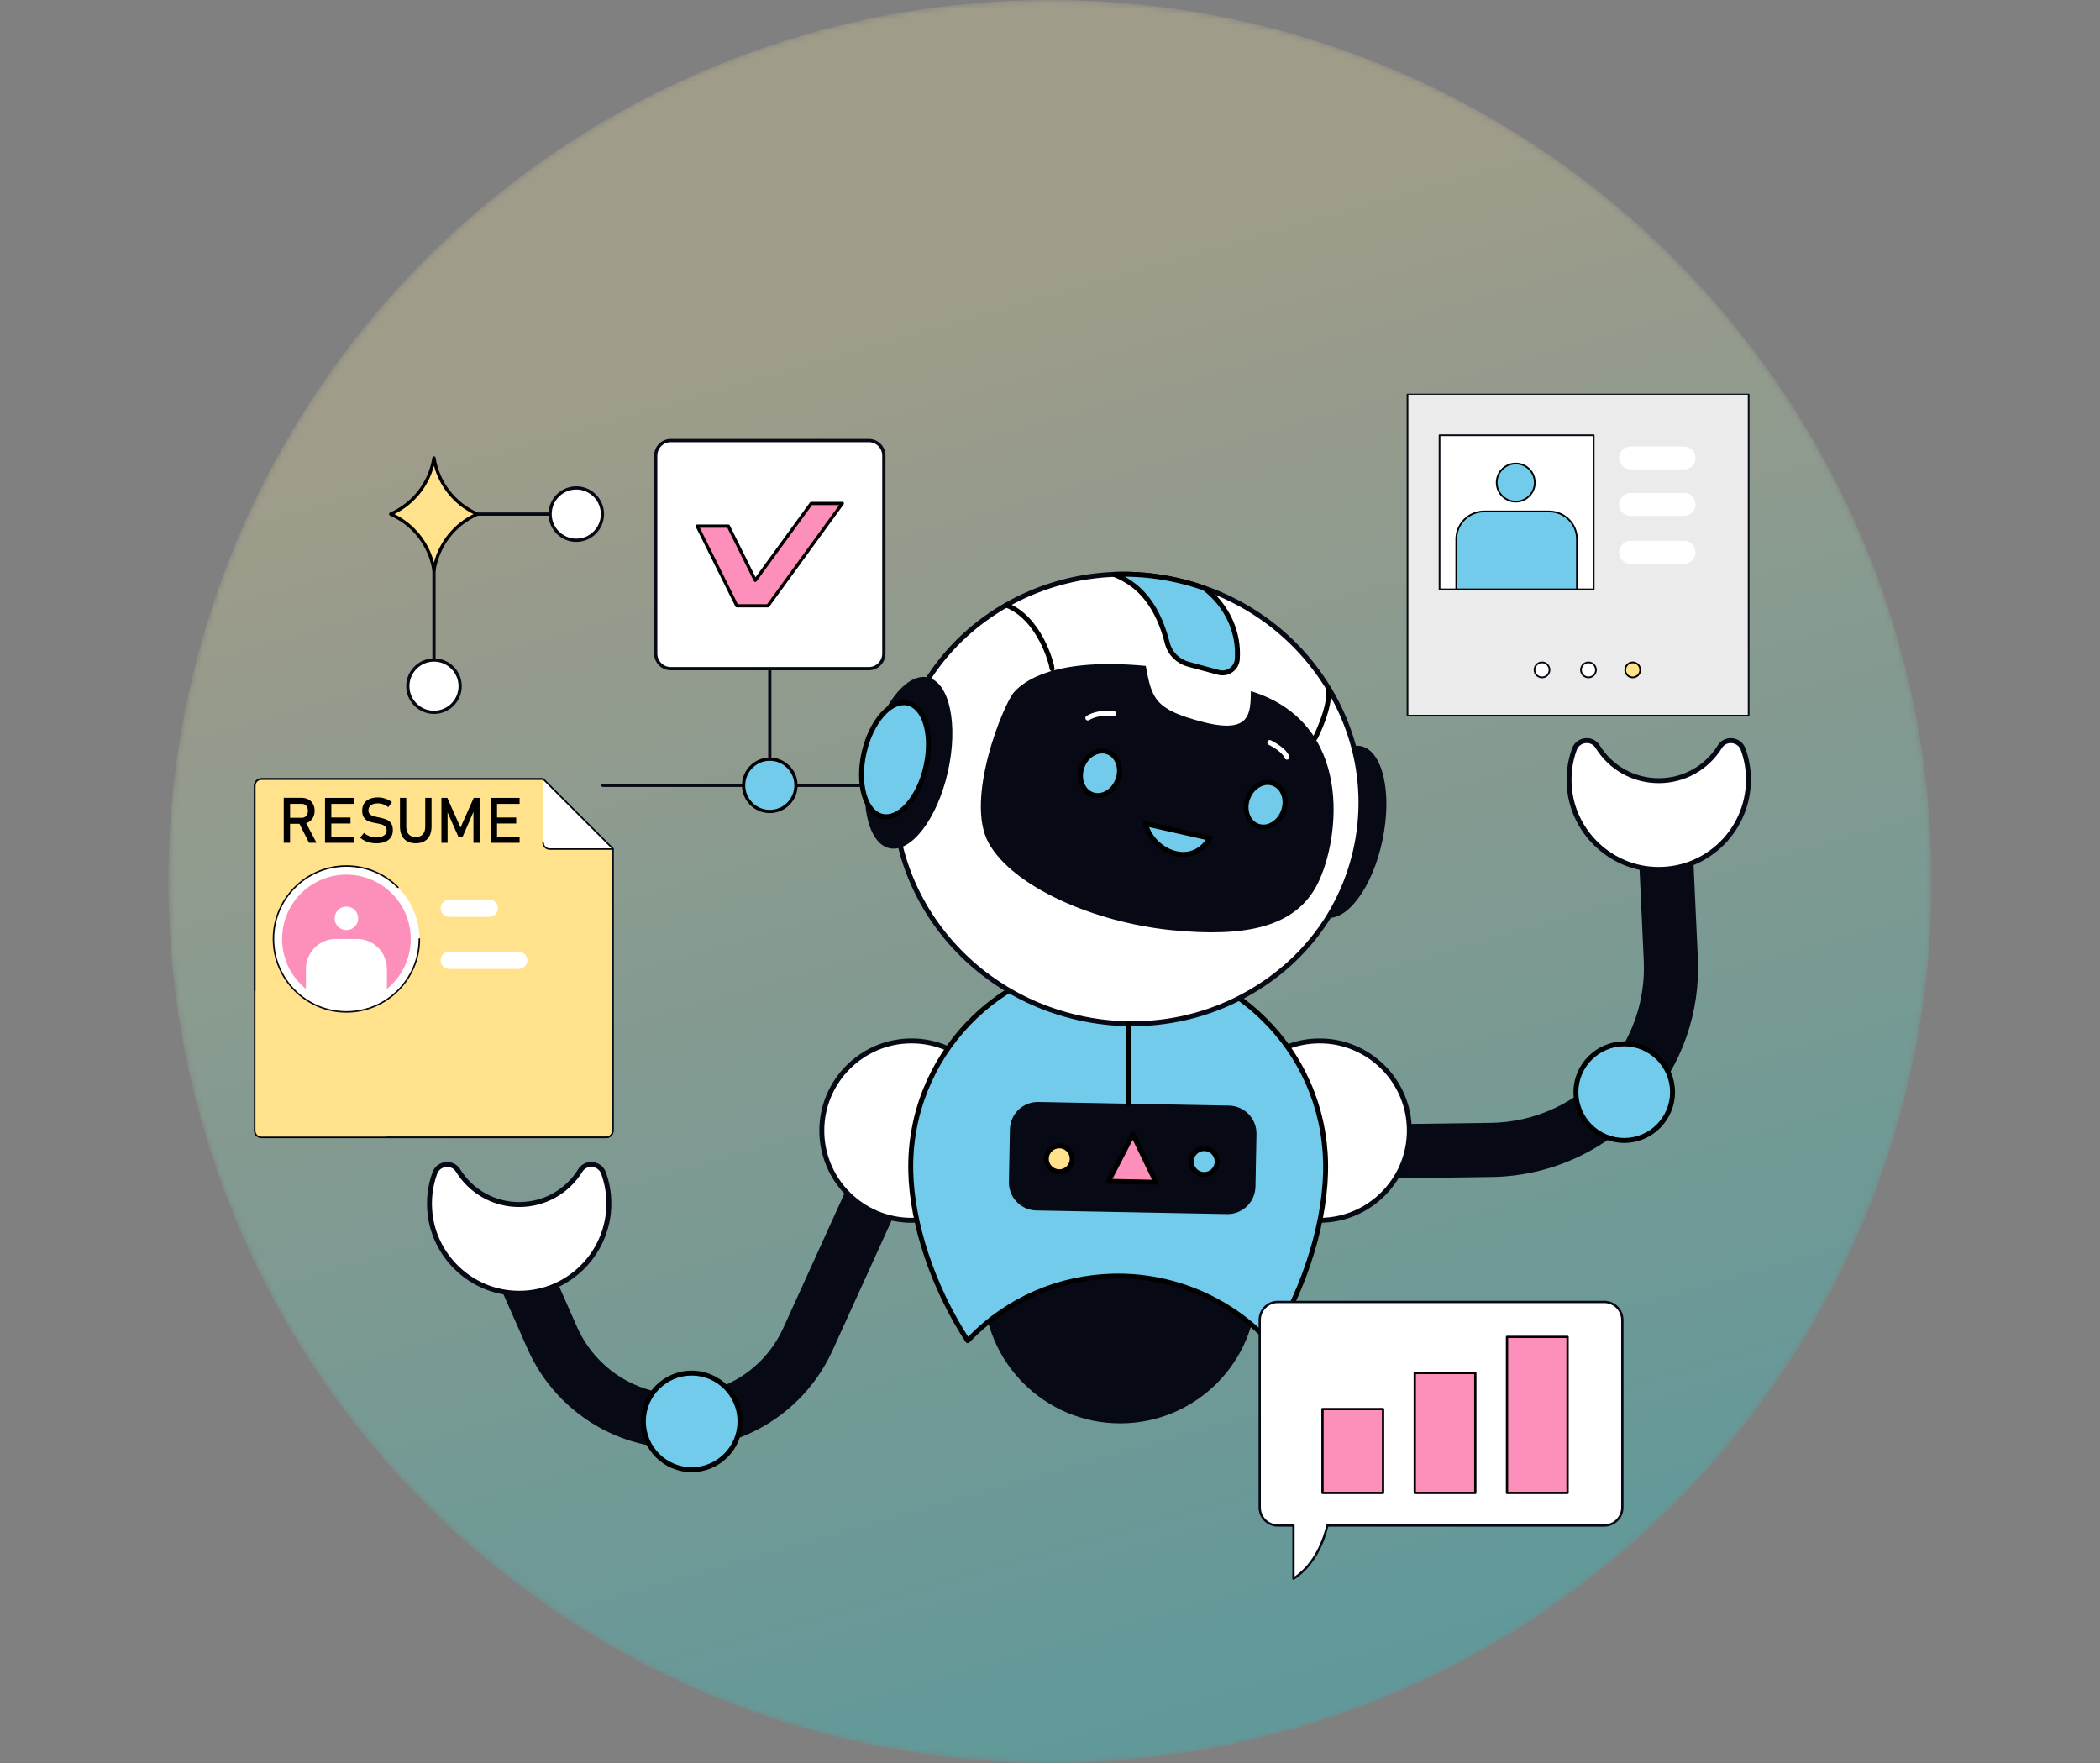 <svg width="368" height="309" viewBox="0 0 368 309" fill="none" xmlns="http://www.w3.org/2000/svg">
<rect x="0" y="0" width="368" height="309" fill="#808080" stroke="none"/>
<mask id="mask0_6005_9253" style="mask-type:alpha" maskUnits="userSpaceOnUse" x="29" y="0" width="310" height="309">
<circle cx="184" cy="154.5" r="154.5" fill="#D9D9D9"/>
</mask>
<g mask="url(#mask0_6005_9253)">
<circle opacity="0.25" cx="184" cy="154.5" r="154.5" fill="url(#paint0_linear_6005_9253)"/>
<g clip-path="url(#clip0_6005_9253)">
<path d="M236.933 137.916H105.659C105.502 137.916 105.376 137.789 105.376 137.633C105.376 137.477 105.502 137.35 105.659 137.35H236.933C237.089 137.35 237.216 137.477 237.216 137.633C237.216 137.789 237.089 137.916 236.933 137.916Z" fill="#070915"/>
<path d="M134.896 142.219C137.429 142.219 139.482 140.166 139.482 137.633C139.482 135.101 137.429 133.047 134.896 133.047C132.364 133.047 130.311 135.101 130.311 137.633C130.311 140.166 132.364 142.219 134.896 142.219Z" fill="#73CBEB"/>
<path d="M134.896 142.501C132.211 142.501 130.027 140.318 130.027 137.633C130.027 134.949 132.211 132.765 134.896 132.765C137.58 132.765 139.764 134.949 139.764 137.633C139.764 140.318 137.58 142.501 134.896 142.501ZM134.896 133.33C132.524 133.33 130.593 135.261 130.593 137.633C130.593 140.005 132.524 141.936 134.896 141.936C137.268 141.936 139.199 140.005 139.199 137.633C139.199 135.261 137.268 133.33 134.896 133.33Z" fill="black"/>
<path d="M345.271 131.074C344.569 126.659 341.644 122.988 337.68 121.234C341.642 119.481 344.567 115.81 345.271 111.395C345.973 115.81 348.898 119.481 352.862 121.234C348.9 122.988 345.975 126.659 345.271 131.074Z" fill="#FFE28B"/>
<path d="M345.271 131.356C345.132 131.356 345.014 131.256 344.993 131.119C344.312 126.848 341.536 123.249 337.567 121.493C337.464 121.448 337.397 121.346 337.397 121.234C337.397 121.123 337.464 121.02 337.567 120.975C341.536 119.22 344.312 115.621 344.993 111.35C345.014 111.213 345.134 111.113 345.271 111.113C345.408 111.113 345.528 111.213 345.55 111.35C346.23 115.621 349.007 119.22 352.976 120.975C353.079 121.02 353.145 121.123 353.145 121.234C353.145 121.346 353.079 121.448 352.976 121.493C349.007 123.249 346.23 126.848 345.55 131.119C345.528 131.256 345.408 131.356 345.271 131.356ZM338.346 121.234C341.793 122.947 344.295 126.026 345.271 129.708C346.245 126.026 348.75 122.947 352.197 121.234C348.75 119.522 346.248 116.443 345.271 112.761C344.297 116.443 341.793 119.522 338.346 121.234Z" fill="black"/>
<path d="M76.049 117.24C75.893 117.24 75.767 117.113 75.767 116.957V93.883C75.767 93.727 75.893 93.601 76.049 93.601C76.206 93.601 76.332 93.727 76.332 93.883V116.957C76.332 117.113 76.206 117.24 76.049 117.24Z" fill="#070915"/>
<path d="M99.847 90.379H79.64C79.484 90.379 79.357 90.253 79.357 90.096C79.357 89.94 79.484 89.814 79.64 89.814H99.847C100.003 89.814 100.13 89.94 100.13 90.096C100.13 90.253 100.003 90.379 99.847 90.379Z" fill="#070915"/>
<path d="M76.049 99.936C75.347 95.521 72.423 91.85 68.458 90.097C72.421 88.343 75.345 84.672 76.049 80.257C76.751 84.672 79.676 88.343 83.641 90.097C79.678 91.85 76.754 95.521 76.049 99.936Z" fill="#FFE28B"/>
<path d="M76.049 100.218C75.909 100.218 75.792 100.118 75.77 99.981C75.09 95.71 72.313 92.111 68.344 90.356C68.241 90.311 68.175 90.208 68.175 90.097C68.175 89.985 68.241 89.882 68.344 89.837C72.313 88.082 75.09 84.483 75.77 80.212C75.792 80.075 75.912 79.975 76.049 79.975C76.186 79.975 76.306 80.075 76.327 80.212C77.008 84.483 79.784 88.082 83.754 89.837C83.856 89.882 83.923 89.985 83.923 90.097C83.923 90.208 83.856 90.311 83.754 90.356C79.784 92.111 77.008 95.71 76.327 99.981C76.306 100.118 76.186 100.218 76.049 100.218ZM69.123 90.097C72.57 91.809 75.073 94.888 76.049 98.57C77.023 94.888 79.528 91.809 82.974 90.097C79.528 88.384 77.025 85.305 76.049 81.623C75.075 85.305 72.57 88.384 69.123 90.097Z" fill="black"/>
<path d="M76.049 124.84C78.581 124.84 80.634 122.787 80.634 120.254C80.634 117.721 78.581 115.668 76.049 115.668C73.516 115.668 71.463 117.721 71.463 120.254C71.463 122.787 73.516 124.84 76.049 124.84Z" fill="white"/>
<path d="M76.05 125.122C73.365 125.122 71.182 122.939 71.182 120.254C71.182 117.569 73.365 115.386 76.05 115.386C78.734 115.386 80.918 117.569 80.918 120.254C80.918 122.939 78.734 125.122 76.05 125.122ZM76.05 115.951C73.678 115.951 71.747 117.882 71.747 120.254C71.747 122.626 73.678 124.557 76.05 124.557C78.422 124.557 80.353 122.626 80.353 120.254C80.353 117.882 78.422 115.951 76.05 115.951Z" fill="#070915"/>
<path d="M100.985 94.682C103.518 94.682 105.571 92.629 105.571 90.096C105.571 87.564 103.518 85.511 100.985 85.511C98.453 85.511 96.399 87.564 96.399 90.096C96.399 92.629 98.453 94.682 100.985 94.682Z" fill="white"/>
<path d="M100.985 94.965C98.301 94.965 96.117 92.781 96.117 90.096C96.117 87.412 98.301 85.228 100.985 85.228C103.67 85.228 105.854 87.412 105.854 90.096C105.854 92.781 103.67 94.965 100.985 94.965ZM100.985 85.793C98.613 85.793 96.682 87.724 96.682 90.096C96.682 92.468 98.613 94.399 100.985 94.399C103.357 94.399 105.288 92.468 105.288 90.096C105.288 87.724 103.357 85.793 100.985 85.793Z" fill="#070915"/>
<path d="M134.897 133.33C134.741 133.33 134.614 133.204 134.614 133.047V117.569C134.614 117.413 134.741 117.287 134.897 117.287C135.053 117.287 135.179 117.413 135.179 117.569V133.047C135.179 133.204 135.053 133.33 134.897 133.33Z" fill="#070915"/>
<path d="M306.429 69.088H246.649V125.357H306.429V69.088Z" fill="#EBEBEB"/>
<path d="M306.43 125.445H246.65C246.566 125.445 246.5 125.406 246.5 125.357V69.088C246.5 69.038 246.566 69 246.65 69H306.43C306.513 69 306.58 69.038 306.58 69.088V125.357C306.58 125.406 306.513 125.445 306.43 125.445ZM246.8 125.269H306.28V69.175H246.8V125.271V125.269Z" fill="#070915"/>
<path d="M279.272 76.281H252.266V103.287H279.272V76.281Z" fill="white"/>
<path d="M279.271 103.437H252.265C252.182 103.437 252.115 103.371 252.115 103.287V76.281C252.115 76.197 252.182 76.131 252.265 76.131H279.271C279.355 76.131 279.421 76.197 279.421 76.281V103.287C279.421 103.371 279.355 103.437 279.271 103.437ZM252.415 103.137H279.122V76.431H252.415V103.137Z" fill="#070915"/>
<path d="M276.339 103.287H255.198V94.487C255.198 93.585 255.444 92.742 255.87 92.02C256.716 90.59 258.272 89.631 260.054 89.631H271.483C273.16 89.631 274.637 90.481 275.51 91.772C276.035 92.547 276.339 93.48 276.339 94.487V103.287Z" fill="#73CBEB"/>
<path d="M276.338 103.437H255.198C255.114 103.437 255.048 103.371 255.048 103.287V94.486C255.048 93.589 255.288 92.712 255.741 91.943C256.638 90.425 258.291 89.481 260.053 89.481H271.483C273.148 89.481 274.7 90.305 275.634 91.688C276.193 92.517 276.488 93.484 276.488 94.486V103.287C276.488 103.371 276.422 103.437 276.338 103.437ZM255.348 103.137H276.188V94.486C276.188 93.544 275.91 92.635 275.386 91.855C274.508 90.556 273.05 89.781 271.483 89.781H260.053C258.396 89.781 256.844 90.667 255.998 92.095C255.572 92.817 255.345 93.643 255.345 94.486V103.137H255.348Z" fill="black"/>
<path d="M265.617 87.912C267.46 87.912 268.954 86.418 268.954 84.575C268.954 82.731 267.46 81.237 265.617 81.237C263.774 81.237 262.279 82.731 262.279 84.575C262.279 86.418 263.774 87.912 265.617 87.912Z" fill="#73CBEB"/>
<path d="M265.617 88.062C263.695 88.062 262.13 86.497 262.13 84.574C262.13 82.652 263.695 81.087 265.617 81.087C267.54 81.087 269.105 82.652 269.105 84.574C269.105 86.497 267.54 88.062 265.617 88.062ZM265.617 81.387C263.86 81.387 262.43 82.817 262.43 84.574C262.43 86.332 263.86 87.762 265.617 87.762C267.375 87.762 268.805 86.332 268.805 84.574C268.805 82.817 267.375 81.387 265.617 81.387Z" fill="black"/>
<path d="M295.107 82.273H285.741C285.028 82.273 284.401 81.903 284.045 81.342C283.846 81.029 283.73 80.659 283.73 80.263C283.73 79.965 283.795 79.685 283.91 79.43C284.227 78.734 284.927 78.253 285.741 78.253H295.107C295.661 78.253 296.164 78.477 296.528 78.841C296.892 79.205 297.117 79.708 297.117 80.263C297.117 80.541 297.061 80.804 296.959 81.046C296.652 81.768 295.94 82.275 295.107 82.275V82.273Z" fill="white"/>
<path d="M295.107 90.417H285.741C285.028 90.417 284.401 90.046 284.045 89.485C283.846 89.173 283.73 88.802 283.73 88.406C283.73 88.109 283.795 87.828 283.91 87.574C284.227 86.878 284.927 86.396 285.741 86.396H295.107C295.661 86.396 296.164 86.621 296.528 86.985C296.892 87.349 297.117 87.852 297.117 88.406C297.117 88.685 297.061 88.948 296.959 89.19C296.652 89.911 295.94 90.419 295.107 90.419V90.417Z" fill="white"/>
<path d="M295.107 98.796H285.741C285.028 98.796 284.401 98.425 284.045 97.864C283.846 97.552 283.73 97.181 283.73 96.785C283.73 96.488 283.795 96.207 283.91 95.953C284.227 95.257 284.927 94.775 285.741 94.775H295.107C295.661 94.775 296.164 95 296.528 95.364C296.892 95.728 297.117 96.231 297.117 96.785C297.117 97.064 297.061 97.327 296.959 97.569C296.652 98.29 295.94 98.798 295.107 98.798V98.796Z" fill="white"/>
<path d="M278.361 118.712C279.087 118.712 279.676 118.123 279.676 117.397C279.676 116.671 279.087 116.083 278.361 116.083C277.635 116.083 277.047 116.671 277.047 117.397C277.047 118.123 277.635 118.712 278.361 118.712Z" fill="white"/>
<path d="M278.361 118.864C277.554 118.864 276.896 118.206 276.896 117.399C276.896 116.592 277.554 115.935 278.361 115.935C279.168 115.935 279.825 116.592 279.825 117.399C279.825 118.206 279.168 118.864 278.361 118.864ZM278.361 116.233C277.719 116.233 277.196 116.755 277.196 117.397C277.196 118.039 277.719 118.562 278.361 118.562C279.003 118.562 279.525 118.039 279.525 117.397C279.525 116.755 279.003 116.233 278.361 116.233Z" fill="#070915"/>
<path d="M270.217 118.712C270.943 118.712 271.531 118.123 271.531 117.397C271.531 116.671 270.943 116.083 270.217 116.083C269.491 116.083 268.902 116.671 268.902 117.397C268.902 118.123 269.491 118.712 270.217 118.712Z" fill="white"/>
<path d="M270.217 118.864C269.41 118.864 268.753 118.206 268.753 117.399C268.753 116.592 269.41 115.935 270.217 115.935C271.024 115.935 271.682 116.592 271.682 117.399C271.682 118.206 271.024 118.864 270.217 118.864ZM270.217 116.233C269.575 116.233 269.053 116.755 269.053 117.397C269.053 118.039 269.575 118.562 270.217 118.562C270.859 118.562 271.382 118.039 271.382 117.397C271.382 116.755 270.859 116.233 270.217 116.233Z" fill="#070915"/>
<path d="M286.115 118.712C286.841 118.712 287.43 118.123 287.43 117.397C287.43 116.671 286.841 116.083 286.115 116.083C285.389 116.083 284.801 116.671 284.801 117.397C284.801 118.123 285.389 118.712 286.115 118.712Z" fill="#FFE28B"/>
<path d="M286.115 118.864C285.308 118.864 284.65 118.206 284.65 117.399C284.65 116.592 285.308 115.935 286.115 115.935C286.922 115.935 287.579 116.592 287.579 117.399C287.579 118.206 286.922 118.864 286.115 118.864ZM286.115 116.233C285.472 116.233 284.95 116.755 284.95 117.397C284.95 118.039 285.472 118.562 286.115 118.562C286.757 118.562 287.279 118.039 287.279 117.397C287.279 116.755 286.757 116.233 286.115 116.233Z" fill="black"/>
<path d="M95.174 136.516H45.803C45.512 136.516 45.248 136.622 45.044 136.798C44.794 137.012 44.636 137.329 44.636 137.686V198.164C44.636 198.457 44.744 198.723 44.921 198.929C45.135 199.175 45.451 199.333 45.805 199.333H106.225C106.547 199.333 106.84 199.202 107.052 198.99C107.264 198.779 107.395 198.488 107.395 198.164V148.736L95.176 136.516H95.174Z" fill="#FFE28B"/>
<path d="M106.225 199.464H45.803C45.425 199.464 45.066 199.301 44.818 199.016C44.614 198.779 44.5 198.476 44.5 198.164V137.686C44.5 137.304 44.666 136.944 44.955 136.698C45.19 136.495 45.49 136.385 45.8 136.385H95.171C95.206 136.385 95.24 136.399 95.265 136.424L107.485 148.643C107.51 148.668 107.523 148.701 107.523 148.738V198.166C107.523 198.513 107.388 198.84 107.142 199.087C106.895 199.333 106.569 199.468 106.221 199.468L106.225 199.464ZM45.803 136.649C45.556 136.649 45.317 136.738 45.13 136.898C44.901 137.094 44.768 137.381 44.768 137.684V198.162C44.768 198.411 44.858 198.651 45.02 198.84C45.217 199.068 45.502 199.199 45.803 199.199H106.223C106.5 199.199 106.758 199.091 106.955 198.896C107.151 198.701 107.257 198.441 107.257 198.164V148.792L95.117 136.651H45.803V136.649Z" fill="black"/>
<path d="M95.166 136.516V147.632C95.166 147.925 95.274 148.19 95.451 148.397C95.665 148.643 95.981 148.801 96.335 148.801H107.395V148.736L95.176 136.516H95.168H95.166Z" fill="white"/>
<path d="M107.393 148.934H96.334C95.956 148.934 95.598 148.77 95.349 148.485C95.145 148.25 95.031 147.947 95.031 147.633C95.031 147.56 95.091 147.5 95.164 147.5C95.237 147.5 95.297 147.56 95.297 147.633C95.297 147.882 95.388 148.123 95.549 148.312C95.746 148.539 96.031 148.67 96.332 148.67H107.391C107.464 148.67 107.524 148.73 107.524 148.803C107.524 148.876 107.464 148.936 107.391 148.936L107.393 148.934Z" fill="#070915"/>
<path d="M106.226 199.464H67.699C67.626 199.464 67.566 199.404 67.566 199.331C67.566 199.258 67.626 199.198 67.699 199.198H106.226C106.503 199.198 106.761 199.09 106.958 198.896C107.154 198.701 107.26 198.441 107.26 198.164V148.791L95.12 136.651H45.803C45.557 136.651 45.318 136.74 45.131 136.9C44.902 137.096 44.769 137.383 44.769 137.686V173.625C44.769 173.698 44.709 173.758 44.636 173.758C44.563 173.758 44.503 173.698 44.503 173.625V137.686C44.503 137.304 44.669 136.944 44.958 136.697C45.193 136.495 45.493 136.385 45.803 136.385H95.174C95.209 136.385 95.243 136.399 95.268 136.424L107.488 148.643C107.513 148.668 107.526 148.701 107.526 148.737V198.166C107.526 198.512 107.391 198.84 107.145 199.087C106.898 199.333 106.572 199.468 106.224 199.468L106.226 199.464Z" fill="#070915"/>
<path d="M54.043 144.094C54.388 143.907 54.656 143.639 54.847 143.294C55.038 142.95 55.134 142.551 55.134 142.1C55.134 141.649 55.039 141.25 54.849 140.905C54.66 140.56 54.392 140.295 54.047 140.106C53.702 139.919 53.303 139.824 52.847 139.824H49.722V147.703H50.826V144.373H52.471L54.151 147.703H55.461L53.645 144.254C53.783 144.212 53.916 144.16 54.041 144.092L54.043 144.094ZM50.83 140.878H52.893C53.107 140.878 53.292 140.928 53.454 141.031C53.614 141.131 53.739 141.275 53.828 141.46C53.916 141.645 53.961 141.861 53.961 142.102C53.961 142.343 53.916 142.558 53.828 142.743C53.739 142.928 53.614 143.073 53.452 143.173C53.29 143.273 53.103 143.325 52.895 143.325H50.831V140.878H50.83Z" fill="black"/>
<path d="M57.491 139.834H56.955V147.707H57.491H58.059H62.013V146.657H58.059V144.323H61.417V143.272H58.059V140.884H62.013V139.834H58.059H57.491Z" fill="black"/>
<path d="M67.717 143.63C67.397 143.497 67 143.381 66.522 143.283C66.505 143.279 66.484 143.275 66.463 143.271C66.442 143.267 66.42 143.264 66.403 143.26C66.388 143.256 66.374 143.254 66.362 143.252C66.349 143.252 66.335 143.248 66.322 143.244C65.914 143.165 65.596 143.088 65.366 143.015C65.137 142.942 64.946 142.826 64.792 142.672C64.638 142.518 64.563 142.304 64.563 142.032V142.027C64.563 141.634 64.711 141.329 65.01 141.113C65.309 140.899 65.725 140.792 66.264 140.792C66.565 140.792 66.863 140.847 67.16 140.957C67.459 141.067 67.757 141.233 68.056 141.452L68.684 140.576C68.428 140.391 68.168 140.239 67.902 140.119C67.636 139.998 67.368 139.907 67.095 139.846C66.821 139.784 66.546 139.753 66.264 139.753C65.677 139.753 65.172 139.844 64.754 140.023C64.336 140.204 64.016 140.466 63.798 140.811C63.58 141.156 63.471 141.572 63.471 142.059V142.065C63.471 142.622 63.588 143.05 63.823 143.35C64.058 143.651 64.339 143.859 64.671 143.973C65 144.086 65.43 144.188 65.958 144.279L66.039 144.294C66.05 144.298 66.062 144.3 66.073 144.3C66.085 144.3 66.099 144.3 66.108 144.306C66.466 144.371 66.757 144.443 66.983 144.52C67.208 144.597 67.393 144.716 67.536 144.878C67.678 145.038 67.75 145.256 67.75 145.531V145.537C67.75 145.924 67.592 146.223 67.278 146.433C66.964 146.645 66.52 146.749 65.95 146.749C65.528 146.749 65.135 146.683 64.775 146.554C64.415 146.425 64.083 146.229 63.785 145.971L63.097 146.815C63.353 147.03 63.629 147.211 63.923 147.356C64.218 147.5 64.534 147.608 64.873 147.682C65.212 147.753 65.573 147.789 65.95 147.789C66.561 147.789 67.081 147.701 67.513 147.522C67.944 147.342 68.274 147.082 68.501 146.741C68.728 146.4 68.842 145.99 68.842 145.51V145.499C68.842 144.982 68.734 144.576 68.52 144.277C68.305 143.978 68.039 143.764 67.719 143.63H67.717Z" fill="black"/>
<path d="M74.516 144.896C74.516 145.47 74.372 145.913 74.081 146.227C73.79 146.541 73.38 146.699 72.85 146.699C72.32 146.699 71.915 146.541 71.626 146.227C71.337 145.913 71.193 145.47 71.193 144.896V139.832H70.089V144.857C70.089 145.474 70.197 146.002 70.415 146.441C70.63 146.88 70.946 147.213 71.359 147.443C71.771 147.672 72.27 147.786 72.85 147.786C73.43 147.786 73.935 147.672 74.349 147.443C74.763 147.213 75.079 146.88 75.297 146.441C75.513 146.002 75.622 145.474 75.622 144.857V139.832H74.518V144.896H74.516Z" fill="black"/>
<path d="M80.7 145.033L78.388 139.834H77.353V147.707H78.431V142.387L80.315 146.612H81.084L82.968 142.281V147.707H84.047V139.834H83.012L80.7 145.033Z" fill="black"/>
<path d="M91.053 140.884V139.834H87.101H86.533H85.995V147.707H86.533H87.101H91.053V146.657H87.101V144.323H90.457V143.272H87.101V140.884H91.053Z" fill="black"/>
<path d="M85.756 160.681H78.722C78.186 160.681 77.716 160.402 77.448 159.982C77.298 159.747 77.213 159.469 77.213 159.171C77.213 158.947 77.261 158.735 77.348 158.546C77.585 158.024 78.111 157.662 78.723 157.662H85.758C86.174 157.662 86.552 157.832 86.825 158.105C87.099 158.379 87.269 158.756 87.269 159.173C87.269 159.381 87.226 159.579 87.149 159.76C86.92 160.302 86.384 160.683 85.758 160.683L85.756 160.681Z" fill="white"/>
<path d="M90.9 169.814H78.722C78.186 169.814 77.716 169.534 77.448 169.114C77.298 168.879 77.213 168.602 77.213 168.303C77.213 168.08 77.261 167.868 77.348 167.679C77.585 167.157 78.111 166.795 78.723 166.795H90.902C91.319 166.795 91.696 166.964 91.97 167.238C92.243 167.511 92.413 167.889 92.413 168.305C92.413 168.513 92.37 168.712 92.293 168.893C92.064 169.434 91.528 169.816 90.902 169.816L90.9 169.814Z" fill="white"/>
<path d="M60.705 177.342C67.765 177.342 73.489 171.618 73.489 164.558C73.489 157.497 67.765 151.774 60.705 151.774C53.644 151.774 47.921 157.497 47.921 164.558C47.921 171.618 53.644 177.342 60.705 177.342Z" fill="white"/>
<path d="M60.705 177.473C53.584 177.473 47.788 171.679 47.788 164.556C47.788 157.433 53.582 151.639 60.705 151.639C64.15 151.639 67.391 152.98 69.83 155.413C69.882 155.466 69.882 155.55 69.83 155.602C69.778 155.654 69.693 155.654 69.641 155.602C67.252 153.219 64.079 151.905 60.705 151.905C53.73 151.905 48.054 157.579 48.054 164.556C48.054 171.532 53.728 177.207 60.705 177.207C67.681 177.207 73.356 171.532 73.356 164.556C73.356 164.483 73.415 164.423 73.489 164.423C73.562 164.423 73.622 164.483 73.622 164.556C73.622 171.677 67.828 177.473 60.705 177.473Z" fill="#070915"/>
<path d="M60.705 153.285C54.48 153.285 49.432 158.333 49.432 164.558C49.432 168.095 51.062 171.249 53.609 173.317V169.791C53.609 167.4 55.214 165.382 57.404 164.756C57.861 164.625 58.345 164.556 58.842 164.556H62.566C63.651 164.556 64.657 164.885 65.493 165.45C66.886 166.39 67.801 167.984 67.801 169.791V173.317C70.35 171.249 71.978 168.093 71.978 164.558C71.978 158.333 66.93 153.285 60.705 153.285Z" fill="#FD8FBB"/>
<path d="M62.741 161.267C62.924 160.143 62.16 159.083 61.035 158.9C59.91 158.717 58.85 159.481 58.667 160.606C58.485 161.731 59.249 162.791 60.374 162.974C61.499 163.156 62.559 162.392 62.741 161.267Z" fill="white"/>
<path d="M154.112 77.981C153.634 77.504 152.975 77.209 152.247 77.209H117.547C116.684 77.209 115.92 77.622 115.438 78.262C115.106 78.703 114.909 79.251 114.909 79.846V114.546C114.909 115.458 115.372 116.261 116.074 116.734C116.496 117.019 117.001 117.184 117.547 117.184H152.247C153.198 117.184 154.032 116.681 154.497 115.925C154.743 115.525 154.887 115.052 154.887 114.546V79.846C154.887 79.118 154.591 78.459 154.114 77.981H154.112Z" fill="white"/>
<path d="M152.244 117.467H117.544C116.96 117.467 116.394 117.293 115.913 116.968C115.106 116.424 114.624 115.518 114.624 114.544V79.846C114.624 79.208 114.827 78.6 115.211 78.091C115.767 77.35 116.619 76.924 117.546 76.924H152.247C153.026 76.924 153.76 77.228 154.312 77.78C154.865 78.333 155.169 79.065 155.169 79.846V114.547C155.169 115.086 155.019 115.615 154.738 116.073C154.203 116.946 153.272 117.467 152.249 117.467H152.244ZM117.544 77.491C116.797 77.491 116.11 77.834 115.66 78.431C115.352 78.842 115.189 79.33 115.189 79.846V114.547C115.189 115.33 115.579 116.06 116.23 116.501C116.619 116.764 117.073 116.901 117.544 116.901H152.244C153.069 116.901 153.82 116.482 154.253 115.777C154.479 115.407 154.599 114.983 154.599 114.547V79.846C154.599 79.217 154.355 78.626 153.91 78.181C153.465 77.735 152.874 77.491 152.244 77.491H117.544Z" fill="#070915"/>
<path d="M142.16 88.23L132.357 101.712L127.63 92.201H122.182L129.12 106.163H134.568L147.608 88.23H142.16Z" fill="#FD8FBB"/>
<path d="M134.568 106.446H129.119C129.012 106.446 128.914 106.386 128.867 106.289L121.931 92.327C121.888 92.239 121.892 92.134 121.943 92.053C121.995 91.969 122.087 91.918 122.183 91.918H127.632C127.739 91.918 127.837 91.978 127.884 92.074L132.401 101.166L141.932 88.06C141.986 87.988 142.069 87.945 142.161 87.945H147.61C147.717 87.945 147.813 88.005 147.862 88.099C147.911 88.193 147.901 88.309 147.839 88.394L134.797 106.328C134.743 106.401 134.658 106.444 134.568 106.444V106.446ZM129.295 105.881H134.424L147.053 88.512H142.305L132.585 101.879C132.528 101.959 132.436 102.004 132.333 101.995C132.234 101.986 132.146 101.929 132.104 101.839L127.456 92.486H122.639L129.295 105.881Z" fill="black"/>
<path d="M196.296 249.448C209.525 249.448 220.25 238.723 220.25 225.494C220.25 212.265 209.525 201.541 196.296 201.541C183.067 201.541 172.343 212.265 172.343 225.494C172.343 238.723 183.067 249.448 196.296 249.448Z" fill="#070915"/>
<path d="M243.516 206.514C240.928 206.514 238.808 204.433 238.774 201.834C238.738 199.213 240.833 197.062 243.452 197.025L261.272 196.784C269.006 196.679 276.352 193.266 281.427 187.422C286.019 182.134 288.372 175.365 288.049 168.36L287.148 148.78C287.028 146.164 289.051 143.944 291.669 143.824C294.287 143.713 296.507 145.727 296.625 148.346L297.526 167.925C297.961 177.373 294.788 186.508 288.591 193.645C281.744 201.528 271.837 206.13 261.402 206.272L243.582 206.514C243.561 206.514 243.537 206.514 243.516 206.514Z" fill="#070915"/>
<path d="M119.23 253.847C114.415 253.847 109.628 252.644 105.389 250.37C99.667 247.3 95.068 242.338 92.446 236.399L85.777 221.307C84.718 218.911 85.803 216.109 88.201 215.051C90.596 213.994 93.398 215.077 94.456 217.472L101.125 232.565C102.897 236.579 106.006 239.934 109.876 242.008C112.743 243.545 115.978 244.359 119.232 244.359C122.094 244.359 124.864 243.755 127.463 242.567C131.803 240.582 135.279 237.097 137.253 232.756L151.444 201.534C152.528 199.149 155.345 198.096 157.726 199.179C160.11 200.262 161.166 203.075 160.08 205.46L145.889 236.682C142.969 243.104 137.827 248.259 131.409 251.194C127.564 252.954 123.464 253.847 119.232 253.847H119.23Z" fill="#070915"/>
<path d="M159.733 213.863C168.415 213.863 175.453 206.825 175.453 198.143C175.453 189.461 168.415 182.423 159.733 182.423C151.051 182.423 144.013 189.461 144.013 198.143C144.013 206.825 151.051 213.863 159.733 213.863Z" fill="white"/>
<path d="M159.733 214.293C150.828 214.293 143.581 207.049 143.581 198.143C143.581 189.237 150.826 181.991 159.733 181.991C168.641 181.991 175.884 189.235 175.884 198.143C175.884 207.051 168.639 214.293 159.733 214.293ZM159.733 182.853C151.303 182.853 144.444 189.712 144.444 198.143C144.444 206.574 151.303 213.431 159.733 213.431C168.164 213.431 175.021 206.571 175.021 198.143C175.021 189.715 168.162 182.853 159.733 182.853Z" fill="#070915"/>
<path d="M231.249 213.863C239.931 213.863 246.969 206.825 246.969 198.143C246.969 189.461 239.931 182.423 231.249 182.423C222.567 182.423 215.529 189.461 215.529 198.143C215.529 206.825 222.567 213.863 231.249 213.863Z" fill="white"/>
<path d="M231.251 214.293C222.345 214.293 215.101 207.049 215.101 198.143C215.101 189.237 222.345 181.991 231.251 181.991C240.157 181.991 247.403 189.235 247.403 198.143C247.403 207.051 240.159 214.293 231.251 214.293ZM231.251 182.853C222.82 182.853 215.963 189.712 215.963 198.143C215.963 206.574 222.822 213.431 231.251 213.431C239.679 213.431 246.54 206.571 246.54 198.143C246.54 189.715 239.681 182.853 231.251 182.853Z" fill="#070915"/>
<path d="M105.754 205.559C105.435 204.685 104.666 204.18 103.855 204.09C103.043 204 102.189 204.328 101.701 205.118C99.479 208.706 95.51 211.097 90.98 211.097C86.45 211.097 82.479 208.706 80.259 205.118C79.769 204.328 78.917 204 78.105 204.09C77.294 204.18 76.525 204.685 76.206 205.557C75.397 207.774 75.072 210.224 75.367 212.784C76.198 219.973 82.025 225.766 89.22 226.547C98.691 227.575 106.7 220.185 106.7 210.924C106.7 209.038 106.366 207.231 105.754 205.557V205.559Z" fill="white"/>
<path d="M91.004 227.078C90.398 227.078 89.785 227.046 89.173 226.977C81.781 226.175 75.793 220.227 74.939 212.835C74.644 210.281 74.935 207.783 75.802 205.411C76.153 204.448 77.018 203.777 78.058 203.662C79.103 203.551 80.085 204.017 80.625 204.891C82.864 208.507 86.735 210.667 90.98 210.667C95.225 210.667 99.096 208.507 101.335 204.891C101.875 204.017 102.859 203.551 103.902 203.662C104.942 203.777 105.805 204.445 106.158 205.411C106.803 207.177 107.13 209.031 107.13 210.926C107.13 215.507 105.174 219.889 101.761 222.951C98.757 225.644 94.992 227.078 91.004 227.078ZM78.373 204.507C78.3 204.507 78.225 204.512 78.15 204.52C77.439 204.6 76.849 205.053 76.611 205.706C75.791 207.952 75.517 210.318 75.795 212.737C76.605 219.733 82.269 225.361 89.265 226.121C93.675 226.601 97.912 225.248 101.185 222.308C104.416 219.41 106.267 215.261 106.267 210.926C106.267 209.134 105.959 207.378 105.347 205.706C105.107 205.053 104.516 204.597 103.806 204.52C103.084 204.439 102.435 204.749 102.065 205.347C99.669 209.219 95.525 211.531 90.978 211.531C86.431 211.531 82.286 209.219 79.888 205.347C79.557 204.811 79 204.51 78.371 204.51L78.373 204.507Z" fill="#070915"/>
<path d="M305.45 131.279C305.131 130.406 304.363 129.9 303.551 129.81C302.74 129.721 301.886 130.048 301.397 130.838C299.175 134.426 295.206 136.817 290.676 136.817C286.146 136.817 282.175 134.426 279.955 130.838C279.465 130.048 278.613 129.721 277.802 129.81C276.99 129.9 276.222 130.406 275.903 131.277C275.093 133.495 274.768 135.944 275.063 138.504C275.894 145.693 281.721 151.486 288.917 152.268C298.388 153.295 306.396 145.905 306.396 136.644C306.396 134.758 306.062 132.951 305.45 131.277V131.279Z" fill="white"/>
<path d="M290.7 152.796C290.094 152.796 289.482 152.762 288.87 152.696C281.478 151.893 275.49 145.946 274.636 138.554C274.34 136 274.629 133.501 275.496 131.129C275.849 130.164 276.714 129.496 277.753 129.38C278.795 129.267 279.78 129.738 280.319 130.609C282.559 134.225 286.429 136.385 290.674 136.385C294.92 136.385 298.79 134.225 301.03 130.609C301.569 129.736 302.554 129.269 303.596 129.38C304.637 129.496 305.5 130.164 305.853 131.129C306.497 132.898 306.825 134.752 306.825 136.644C306.825 141.225 304.868 145.608 301.456 148.669C298.452 151.364 294.686 152.796 290.698 152.796H290.7ZM278.069 130.226C277.997 130.226 277.924 130.23 277.849 130.239C277.138 130.318 276.547 130.772 276.308 131.427C275.485 133.673 275.214 136.038 275.494 138.457C276.303 145.453 281.968 151.082 288.964 151.842C293.378 152.321 297.611 150.966 300.884 148.029C304.114 145.13 305.966 140.981 305.966 136.646C305.966 134.856 305.658 133.101 305.046 131.427C304.806 130.772 304.215 130.318 303.504 130.241C302.781 130.162 302.132 130.47 301.766 131.065C299.368 134.938 295.222 137.25 290.677 137.25C286.132 137.25 281.985 134.938 279.589 131.065C279.258 130.53 278.701 130.226 278.072 130.226H278.069Z" fill="#070915"/>
<path d="M195.128 223.646C205.991 223.402 215.838 227.954 222.67 235.357C228.842 225.595 232.515 213.538 232.293 203.666C231.841 183.592 215.202 167.686 195.128 168.137C175.054 168.589 159.148 185.228 159.599 205.302C159.809 214.638 163.585 225.77 169.58 234.967C176.015 228.187 185.045 223.876 195.126 223.649L195.128 223.646Z" fill="#73CBEB"/>
<path d="M222.668 235.787C222.548 235.787 222.433 235.738 222.351 235.648C215.351 228.063 205.416 223.828 195.138 224.077C185.5 224.293 176.534 228.266 169.893 235.26C169.803 235.357 169.67 235.404 169.542 235.393C169.411 235.38 169.292 235.309 169.219 235.198C163.137 225.869 159.377 214.693 159.168 205.308C158.712 185.028 174.838 168.159 195.118 167.703C204.934 167.482 214.263 171.1 221.367 177.891C228.47 184.681 232.503 193.831 232.724 203.653C232.946 213.544 229.234 225.779 223.034 235.584C222.964 235.697 222.842 235.77 222.709 235.783C222.696 235.783 222.683 235.783 222.67 235.783L222.668 235.787ZM195.945 223.205C206.004 223.205 215.649 227.344 222.6 234.652C228.536 225.064 232.075 213.246 231.861 203.675C231.645 194.082 227.708 185.146 220.772 178.516C213.835 171.886 204.707 168.351 195.14 168.568C175.335 169.013 159.587 185.486 160.033 205.291C160.236 214.372 163.824 225.166 169.649 234.273C176.41 227.354 185.431 223.432 195.12 223.214C195.397 223.207 195.673 223.205 195.947 223.205H195.945Z" fill="black"/>
<path d="M242.269 147.226C240.537 155.519 236.035 161.597 232.214 160.799C228.393 160 226.697 152.629 228.429 144.336C230.161 136.042 234.663 129.965 238.484 130.763C242.306 131.562 244.001 138.932 242.269 147.226Z" fill="#070915"/>
<path d="M237.549 148.993C242.31 127.816 228.275 106.626 206.202 101.664C184.129 96.702 162.376 109.846 157.615 131.023C152.854 152.2 166.889 173.39 188.962 178.352C211.035 183.314 232.788 170.17 237.549 148.993Z" fill="white"/>
<path d="M198.399 179.848C195.237 179.848 192.045 179.495 188.877 178.782C166.608 173.774 152.399 152.308 157.208 130.935C162.016 109.561 184.047 96.245 206.314 101.254C217.099 103.68 226.332 109.991 232.314 119.023C238.299 128.062 240.312 138.744 237.983 149.101C235.653 159.459 229.261 168.251 219.98 173.856C213.432 177.812 205.999 179.846 198.399 179.846V179.848ZM158.049 131.125C153.346 152.036 167.261 173.038 189.065 177.942C199.632 180.319 210.452 178.606 219.533 173.119C228.61 167.637 234.861 159.039 237.139 148.913C239.417 138.787 237.447 128.342 231.592 119.5C225.735 110.653 216.69 104.472 206.123 102.096C184.315 97.191 162.75 110.214 158.049 131.125Z" fill="#070915"/>
<path d="M200.781 116.698C184.915 115.214 179.452 119.291 177.662 121.35C175.873 123.409 169.003 140.054 173.244 147.733C177.485 155.412 191.749 161.681 205.422 163.023C218.119 164.269 227.115 162.597 230.964 154.749C234.813 146.901 237.271 126.706 219.203 121.127C219.113 124.897 219.293 128.725 210.789 126.529C202.284 124.332 201.858 122.435 200.781 116.7V116.698Z" fill="#070915"/>
<path d="M195.209 100.661C198.818 100.522 202.513 100.843 206.219 101.676C207.872 102.049 209.477 102.511 211.034 103.059C215.692 106.611 217.092 111.599 216.827 115.491C216.771 116.313 216.345 117.008 215.737 117.443C215.127 117.878 214.333 118.053 213.536 117.839L208.232 116.407C206.881 116.043 205.746 115.157 205.07 113.975C204.845 113.581 204.669 113.153 204.554 112.701C202.809 105.831 199.435 102.28 195.209 100.663V100.661Z" fill="#73CBEB"/>
<path d="M214.221 118.357C213.956 118.357 213.688 118.323 213.425 118.252L208.12 116.82C206.679 116.43 205.431 115.471 204.695 114.187C204.446 113.75 204.258 113.286 204.136 112.804C202.571 106.645 199.602 102.804 195.055 101.064C194.864 100.991 194.751 100.794 194.783 100.591C194.815 100.389 194.986 100.237 195.192 100.231C198.908 100.088 202.65 100.432 206.313 101.256C207.951 101.625 209.586 102.096 211.177 102.652C211.22 102.667 211.261 102.689 211.295 102.716C215.364 105.818 217.593 110.605 217.257 115.521C217.193 116.435 216.73 117.263 215.985 117.794C215.463 118.167 214.846 118.361 214.219 118.361L214.221 118.357ZM197.108 101.062C200.959 103.162 203.539 106.955 204.971 112.592C205.074 112.997 205.232 113.391 205.442 113.759C206.065 114.846 207.122 115.658 208.343 115.987L213.648 117.42C214.279 117.591 214.949 117.471 215.484 117.09C216.017 116.709 216.349 116.116 216.394 115.459C216.709 110.856 214.628 106.369 210.824 103.442C209.287 102.905 207.705 102.453 206.123 102.096C203.151 101.428 200.126 101.081 197.108 101.062Z" fill="black"/>
<path d="M152.315 132.131C150.457 140.397 152.037 147.793 155.847 148.65C159.658 149.506 164.252 143.499 166.11 135.233C167.969 126.967 166.389 119.571 162.578 118.715C158.767 117.858 154.173 123.865 152.313 132.131H152.315Z" fill="#070915"/>
<path d="M151.412 131.928C150.181 137.406 151.607 142.392 154.6 143.064C157.593 143.736 161.018 139.842 162.249 134.364C163.48 128.886 162.054 123.9 159.061 123.228C156.068 122.555 152.643 126.449 151.412 131.928Z" fill="#73CBEB"/>
<path d="M155.292 143.574C155.026 143.574 154.765 143.544 154.506 143.486C152.898 143.124 151.655 141.679 151.008 139.416C150.387 137.246 150.381 134.55 150.993 131.832C151.605 129.113 152.763 126.681 154.253 124.985C155.808 123.217 157.552 122.446 159.156 122.806C162.431 123.542 163.975 128.661 162.671 134.458C162.059 137.177 160.901 139.609 159.411 141.305C158.107 142.786 156.673 143.572 155.292 143.572V143.574ZM158.375 123.585C157.246 123.585 156.035 124.268 154.9 125.557C153.502 127.147 152.412 129.442 151.832 132.022C151.252 134.602 151.252 137.143 151.837 139.179C152.393 141.123 153.408 142.354 154.694 142.643C155.979 142.932 157.426 142.255 158.762 140.735C160.16 139.145 161.25 136.85 161.83 134.27C163.007 129.033 161.725 124.268 158.968 123.647C158.773 123.604 158.576 123.583 158.375 123.583V123.585Z" fill="black"/>
<path d="M195.892 136.657C195.143 138.721 193.132 139.885 191.403 139.258C189.671 138.631 188.874 136.447 189.624 134.383C190.373 132.32 192.383 131.155 194.113 131.782C195.845 132.409 196.641 134.593 195.892 136.657Z" fill="#73CBEB"/>
<path d="M192.368 139.857C191.994 139.857 191.619 139.795 191.255 139.663C190.296 139.314 189.56 138.549 189.179 137.507C188.808 136.492 188.823 135.33 189.219 134.236C189.615 133.142 190.35 132.24 191.285 131.699C192.244 131.142 193.302 131.029 194.261 131.376C195.22 131.722 195.959 132.489 196.34 133.531C196.71 134.546 196.695 135.708 196.299 136.802C195.625 138.661 194.002 139.855 192.371 139.855L192.368 139.857ZM193.139 132.043C192.664 132.043 192.178 132.18 191.715 132.446C190.955 132.887 190.356 133.625 190.028 134.529C189.701 135.432 189.686 136.385 189.988 137.209C190.279 138.008 190.833 138.59 191.548 138.849C193.053 139.395 194.82 138.344 195.485 136.507C195.813 135.604 195.828 134.651 195.526 133.827C195.235 133.028 194.68 132.446 193.963 132.187C193.698 132.091 193.42 132.041 193.137 132.041L193.139 132.043Z" fill="black"/>
<path d="M224.905 142.176C224.155 144.24 222.145 145.404 220.415 144.777C218.683 144.15 217.887 141.966 218.636 139.902C219.386 137.839 221.396 136.674 223.126 137.301C224.857 137.929 225.654 140.112 224.905 142.176Z" fill="#73CBEB"/>
<path d="M221.391 145.378C221.01 145.378 220.633 145.314 220.269 145.182C219.31 144.833 218.571 144.068 218.19 143.026C217.82 142.011 217.835 140.849 218.231 139.755C219.059 137.47 221.32 136.188 223.275 136.894C224.234 137.243 224.97 138.008 225.351 139.05C225.722 140.065 225.707 141.227 225.311 142.321C224.915 143.415 224.18 144.314 223.245 144.858C222.647 145.203 222.016 145.378 221.391 145.378ZM222.153 137.562C220.877 137.562 219.588 138.541 219.04 140.05C218.713 140.953 218.698 141.906 219 142.73C219.291 143.529 219.845 144.111 220.56 144.37C221.275 144.631 222.076 144.537 222.81 144.111C223.57 143.67 224.17 142.932 224.497 142.028C224.825 141.125 224.84 140.172 224.538 139.348C224.247 138.549 223.692 137.967 222.977 137.708C222.707 137.609 222.431 137.565 222.151 137.565L222.153 137.562Z" fill="black"/>
<path d="M212.001 146.909C208.668 152.34 201.916 149.106 200.736 144.37L212.001 146.909Z" fill="#73CBEB"/>
<path d="M207.378 150.176C207.07 150.176 206.755 150.153 206.436 150.101C203.595 149.662 201.022 147.297 200.317 144.475C200.281 144.33 200.324 144.175 200.429 144.068C200.534 143.961 200.681 143.916 200.831 143.949L212.096 146.488C212.231 146.518 212.345 146.612 212.398 146.74C212.452 146.869 212.441 147.014 212.368 147.134C211.15 149.119 209.401 150.174 207.378 150.174V150.176ZM201.371 144.955C202.206 147.143 204.289 148.898 206.566 149.249C208.438 149.542 210.097 148.81 211.291 147.192L201.371 144.955Z" fill="black"/>
<path d="M190.624 126.263C190.479 126.263 190.333 126.188 190.254 126.051C190.132 125.846 190.2 125.582 190.404 125.46C192.48 124.229 195.111 124.608 195.221 124.625C195.456 124.662 195.619 124.88 195.582 125.116C195.546 125.351 195.334 125.512 195.092 125.477C195.069 125.473 192.65 125.129 190.843 126.203C190.774 126.244 190.697 126.263 190.622 126.263H190.624Z" fill="white"/>
<path d="M225.523 133.131C225.328 133.131 225.153 133 225.103 132.804C225.103 132.804 224.756 131.744 222.307 130.511C222.093 130.404 222.01 130.145 222.117 129.931C222.224 129.716 222.483 129.633 222.695 129.74C225.514 131.159 225.904 132.452 225.94 132.596C225.998 132.827 225.857 133.06 225.626 133.118C225.591 133.127 225.555 133.131 225.523 133.131Z" fill="white"/>
<path d="M184.364 117.614C184.145 117.614 183.959 117.449 183.936 117.229C183.829 116.216 181.707 108.574 176.182 106.444C175.959 106.358 175.85 106.107 175.933 105.887C176.019 105.664 176.269 105.553 176.49 105.641C182.499 107.957 184.672 116.007 184.792 117.139C184.818 117.377 184.646 117.589 184.409 117.614C184.394 117.614 184.377 117.616 184.362 117.616L184.364 117.614Z" fill="black"/>
<path d="M230.485 129.731C230.419 129.731 230.35 129.716 230.288 129.684C230.076 129.575 229.993 129.316 230.102 129.104C230.127 129.053 232.75 123.921 232.386 120.791C232.358 120.554 232.529 120.342 232.765 120.314C232.996 120.286 233.214 120.455 233.242 120.693C233.636 124.082 230.982 129.279 230.866 129.5C230.789 129.648 230.639 129.733 230.483 129.733L230.485 129.731Z" fill="black"/>
<path d="M181.603 212.14L215.016 212.775C216.292 212.799 217.463 212.334 218.35 211.551C219.343 210.675 219.979 209.399 220.007 207.971L220.182 198.753C220.208 197.4 219.683 196.167 218.814 195.264C217.945 194.36 216.731 193.789 215.378 193.763L181.964 193.127C180.682 193.104 179.507 193.572 178.618 194.362C177.634 195.238 177.002 196.507 176.974 197.931L176.799 207.149C176.775 208.425 177.24 209.596 178.023 210.483C178.899 211.476 180.175 212.112 181.603 212.14Z" fill="#070915"/>
<path d="M198.514 198.792L202.567 207.19L194.25 207.032L198.514 198.792Z" fill="#FD8FBB"/>
<path d="M202.568 207.62H202.56L194.243 207.462C194.093 207.46 193.958 207.378 193.881 207.252C193.806 207.124 193.799 206.965 193.868 206.832L198.13 198.592C198.205 198.449 198.353 198.359 198.513 198.359H198.52C198.683 198.361 198.832 198.455 198.903 198.603L202.958 206.999C203.022 207.134 203.013 207.293 202.932 207.419C202.853 207.543 202.716 207.618 202.568 207.618V207.62ZM194.951 206.614L201.875 206.747L198.498 199.757L194.951 206.614Z" fill="black"/>
<path d="M183.36 203.043C183.336 204.296 184.332 205.332 185.584 205.356C186.836 205.379 187.873 204.384 187.896 203.131C187.92 201.879 186.924 200.843 185.672 200.819C184.419 200.796 183.383 201.791 183.36 203.043Z" fill="#FFE28B"/>
<path d="M185.629 205.786C185.612 205.786 185.593 205.786 185.575 205.786C184.854 205.773 184.182 205.478 183.683 204.959C183.182 204.439 182.914 203.756 182.927 203.037C182.94 202.316 183.235 201.643 183.754 201.142C184.272 200.641 184.957 200.367 185.678 200.389C187.166 200.417 188.354 201.652 188.326 203.14C188.313 203.861 188.018 204.533 187.5 205.034C186.993 205.523 186.331 205.79 185.629 205.79V205.786ZM185.625 201.249C185.147 201.249 184.696 201.431 184.351 201.763C183.998 202.104 183.799 202.562 183.788 203.052C183.779 203.542 183.961 204.009 184.302 204.362C184.642 204.715 185.1 204.915 185.59 204.925C186.059 204.949 186.545 204.754 186.898 204.411C187.252 204.071 187.451 203.613 187.461 203.123C187.481 202.11 186.671 201.269 185.659 201.249C185.648 201.249 185.635 201.249 185.622 201.249H185.625Z" fill="black"/>
<path d="M208.754 203.525C208.731 204.777 209.726 205.814 210.979 205.837C212.231 205.861 213.267 204.865 213.291 203.613C213.314 202.36 212.319 201.324 211.066 201.301C209.814 201.277 208.778 202.273 208.754 203.525Z" fill="#73CBEB"/>
<path d="M211.026 206.27C211.008 206.27 210.989 206.27 210.972 206.27C210.251 206.257 209.578 205.961 209.077 205.443C208.576 204.923 208.309 204.24 208.324 203.519C208.337 202.797 208.632 202.125 209.15 201.624C209.668 201.123 210.338 200.845 211.075 200.87C212.563 200.898 213.751 202.133 213.723 203.621C213.71 204.343 213.415 205.015 212.897 205.516C212.389 206.004 211.728 206.272 211.026 206.272V206.27ZM211.021 201.731C210.544 201.731 210.092 201.913 209.75 202.245C209.396 202.585 209.195 203.043 209.187 203.534C209.178 204.024 209.36 204.491 209.7 204.844C210.041 205.197 210.499 205.398 210.989 205.407C211.443 205.422 211.946 205.236 212.297 204.893C212.65 204.553 212.85 204.094 212.86 203.604C212.879 202.592 212.07 201.75 211.058 201.731C211.047 201.731 211.034 201.731 211.021 201.731Z" fill="black"/>
<path d="M197.738 193.911C197.5 193.911 197.308 193.718 197.308 193.48V179.488C197.308 179.25 197.5 179.058 197.738 179.058C197.976 179.058 198.168 179.25 198.168 179.488V193.48C198.168 193.718 197.976 193.911 197.738 193.911Z" fill="black"/>
<path d="M127.196 255.087C130.501 251.782 130.501 246.422 127.196 243.116C123.89 239.811 118.53 239.811 115.225 243.116C111.919 246.422 111.919 251.782 115.225 255.087C118.53 258.393 123.89 258.393 127.196 255.087Z" fill="#73CBEB"/>
<path d="M121.209 258C116.304 258 112.312 254.009 112.312 249.103C112.312 244.196 116.302 240.208 121.209 240.208C126.115 240.208 130.104 244.198 130.104 249.103C130.104 254.007 126.113 258 121.209 258ZM121.209 241.07C116.779 241.07 113.174 244.673 113.174 249.105C113.174 253.536 116.779 257.139 121.209 257.139C125.638 257.139 129.241 253.536 129.241 249.105C129.241 244.673 125.638 241.07 121.209 241.07Z" fill="black"/>
<path d="M290.614 197.392C293.919 194.087 293.919 188.727 290.614 185.421C287.308 182.116 281.948 182.116 278.643 185.421C275.337 188.727 275.337 194.087 278.643 197.392C281.948 200.698 287.308 200.698 290.614 197.392Z" fill="#73CBEB"/>
<path d="M284.628 200.301C279.723 200.301 275.73 196.31 275.73 191.406C275.73 186.501 279.721 182.511 284.628 182.511C289.534 182.511 293.523 186.501 293.523 191.406C293.523 196.31 289.532 200.301 284.628 200.301ZM284.628 183.371C280.198 183.371 276.593 186.974 276.593 191.406C276.593 195.837 280.198 199.438 284.628 199.438C289.057 199.438 292.66 195.835 292.66 191.406C292.66 186.976 289.057 183.371 284.628 183.371Z" fill="black"/>
</g>
<path d="M283.168 228.912C282.619 228.449 281.909 228.171 281.134 228.171H223.91C223.037 228.171 222.246 228.525 221.673 229.098C221.1 229.671 220.746 230.46 220.746 231.334V264.187C220.746 264.752 220.894 265.283 221.154 265.744C221.698 266.703 222.728 267.35 223.908 267.35H226.663V276.669C230.576 274.161 232.083 269.581 232.605 267.35H281.132C282.004 267.35 282.796 266.996 283.369 266.423C283.941 265.851 284.295 265.059 284.295 264.187V231.334C284.295 230.363 283.856 229.493 283.166 228.912H283.168Z" fill="white"/>
<path d="M226.665 276.868C226.633 276.868 226.598 276.859 226.569 276.843C226.504 276.808 226.465 276.74 226.465 276.666V267.549H223.912C222.703 267.549 221.579 266.895 220.983 265.842C220.698 265.34 220.548 264.767 220.548 264.185V231.333C220.548 230.435 220.898 229.589 221.532 228.954C222.167 228.318 223.012 227.969 223.912 227.969H281.136C281.927 227.969 282.695 228.249 283.3 228.757C284.063 229.398 284.5 230.337 284.5 231.333V264.185C284.5 265.083 284.149 265.929 283.515 266.565C282.879 267.2 282.036 267.549 281.136 267.549H232.768C232.166 270.03 230.606 274.38 226.775 276.835C226.743 276.857 226.705 276.868 226.667 276.868H226.665ZM223.91 228.374C223.119 228.374 222.376 228.682 221.816 229.241C221.256 229.801 220.949 230.543 220.949 231.335V264.187C220.949 264.698 221.081 265.202 221.332 265.645C221.858 266.572 222.846 267.148 223.91 267.148H226.665C226.777 267.148 226.866 267.238 226.866 267.349V276.29C230.43 273.826 231.867 269.627 232.41 267.302C232.432 267.211 232.513 267.146 232.606 267.146H281.132C281.924 267.146 282.666 266.837 283.226 266.279C283.786 265.721 284.094 264.976 284.094 264.185V231.333C284.094 230.457 283.709 229.629 283.037 229.066C282.505 228.617 281.828 228.372 281.132 228.372H223.908L223.91 228.374Z" fill="#070915"/>
<path d="M258.53 240.619H247.92V261.636H258.53V240.619Z" fill="#FD8FBB"/>
<path d="M258.531 261.836H247.92C247.808 261.836 247.72 261.746 247.72 261.636V240.619C247.72 240.507 247.81 240.418 247.92 240.418H258.531C258.643 240.418 258.731 240.509 258.731 240.619V261.636C258.731 261.748 258.641 261.836 258.531 261.836ZM248.121 261.434H258.328V240.82H248.121V261.434Z" fill="black"/>
<path d="M242.364 246.944H231.754V261.636H242.364V246.944Z" fill="#FD8FBB"/>
<path d="M242.365 261.836H231.754C231.642 261.836 231.554 261.746 231.554 261.636V246.944C231.554 246.832 231.644 246.744 231.754 246.744H242.365C242.477 246.744 242.565 246.834 242.565 246.944V261.636C242.565 261.748 242.475 261.836 242.365 261.836ZM231.955 261.433H242.162V247.145H231.955V261.433Z" fill="black"/>
<path d="M274.694 234.294H264.084V261.636H274.694V234.294Z" fill="#FD8FBB"/>
<path d="M274.695 261.836H264.084C263.972 261.836 263.884 261.746 263.884 261.636V234.294C263.884 234.182 263.974 234.093 264.084 234.093H274.695C274.807 234.093 274.895 234.184 274.895 234.294V261.636C274.895 261.748 274.805 261.836 274.695 261.836ZM264.287 261.433H274.494V234.494H264.287V261.433Z" fill="black"/>
</g>
<defs>
<linearGradient id="paint0_linear_6005_9253" x1="136.65" y1="56.346" x2="207.07" y2="302.541" gradientUnits="userSpaceOnUse">
<stop stop-color="#FFEFA6"/>
<stop offset="1" stop-color="#02E3E7"/>
</linearGradient>
<clipPath id="clip0_6005_9253">
<rect width="315.643" height="203" fill="white" transform="translate(37.5 55)"/>
</clipPath>
</defs>
</svg>
